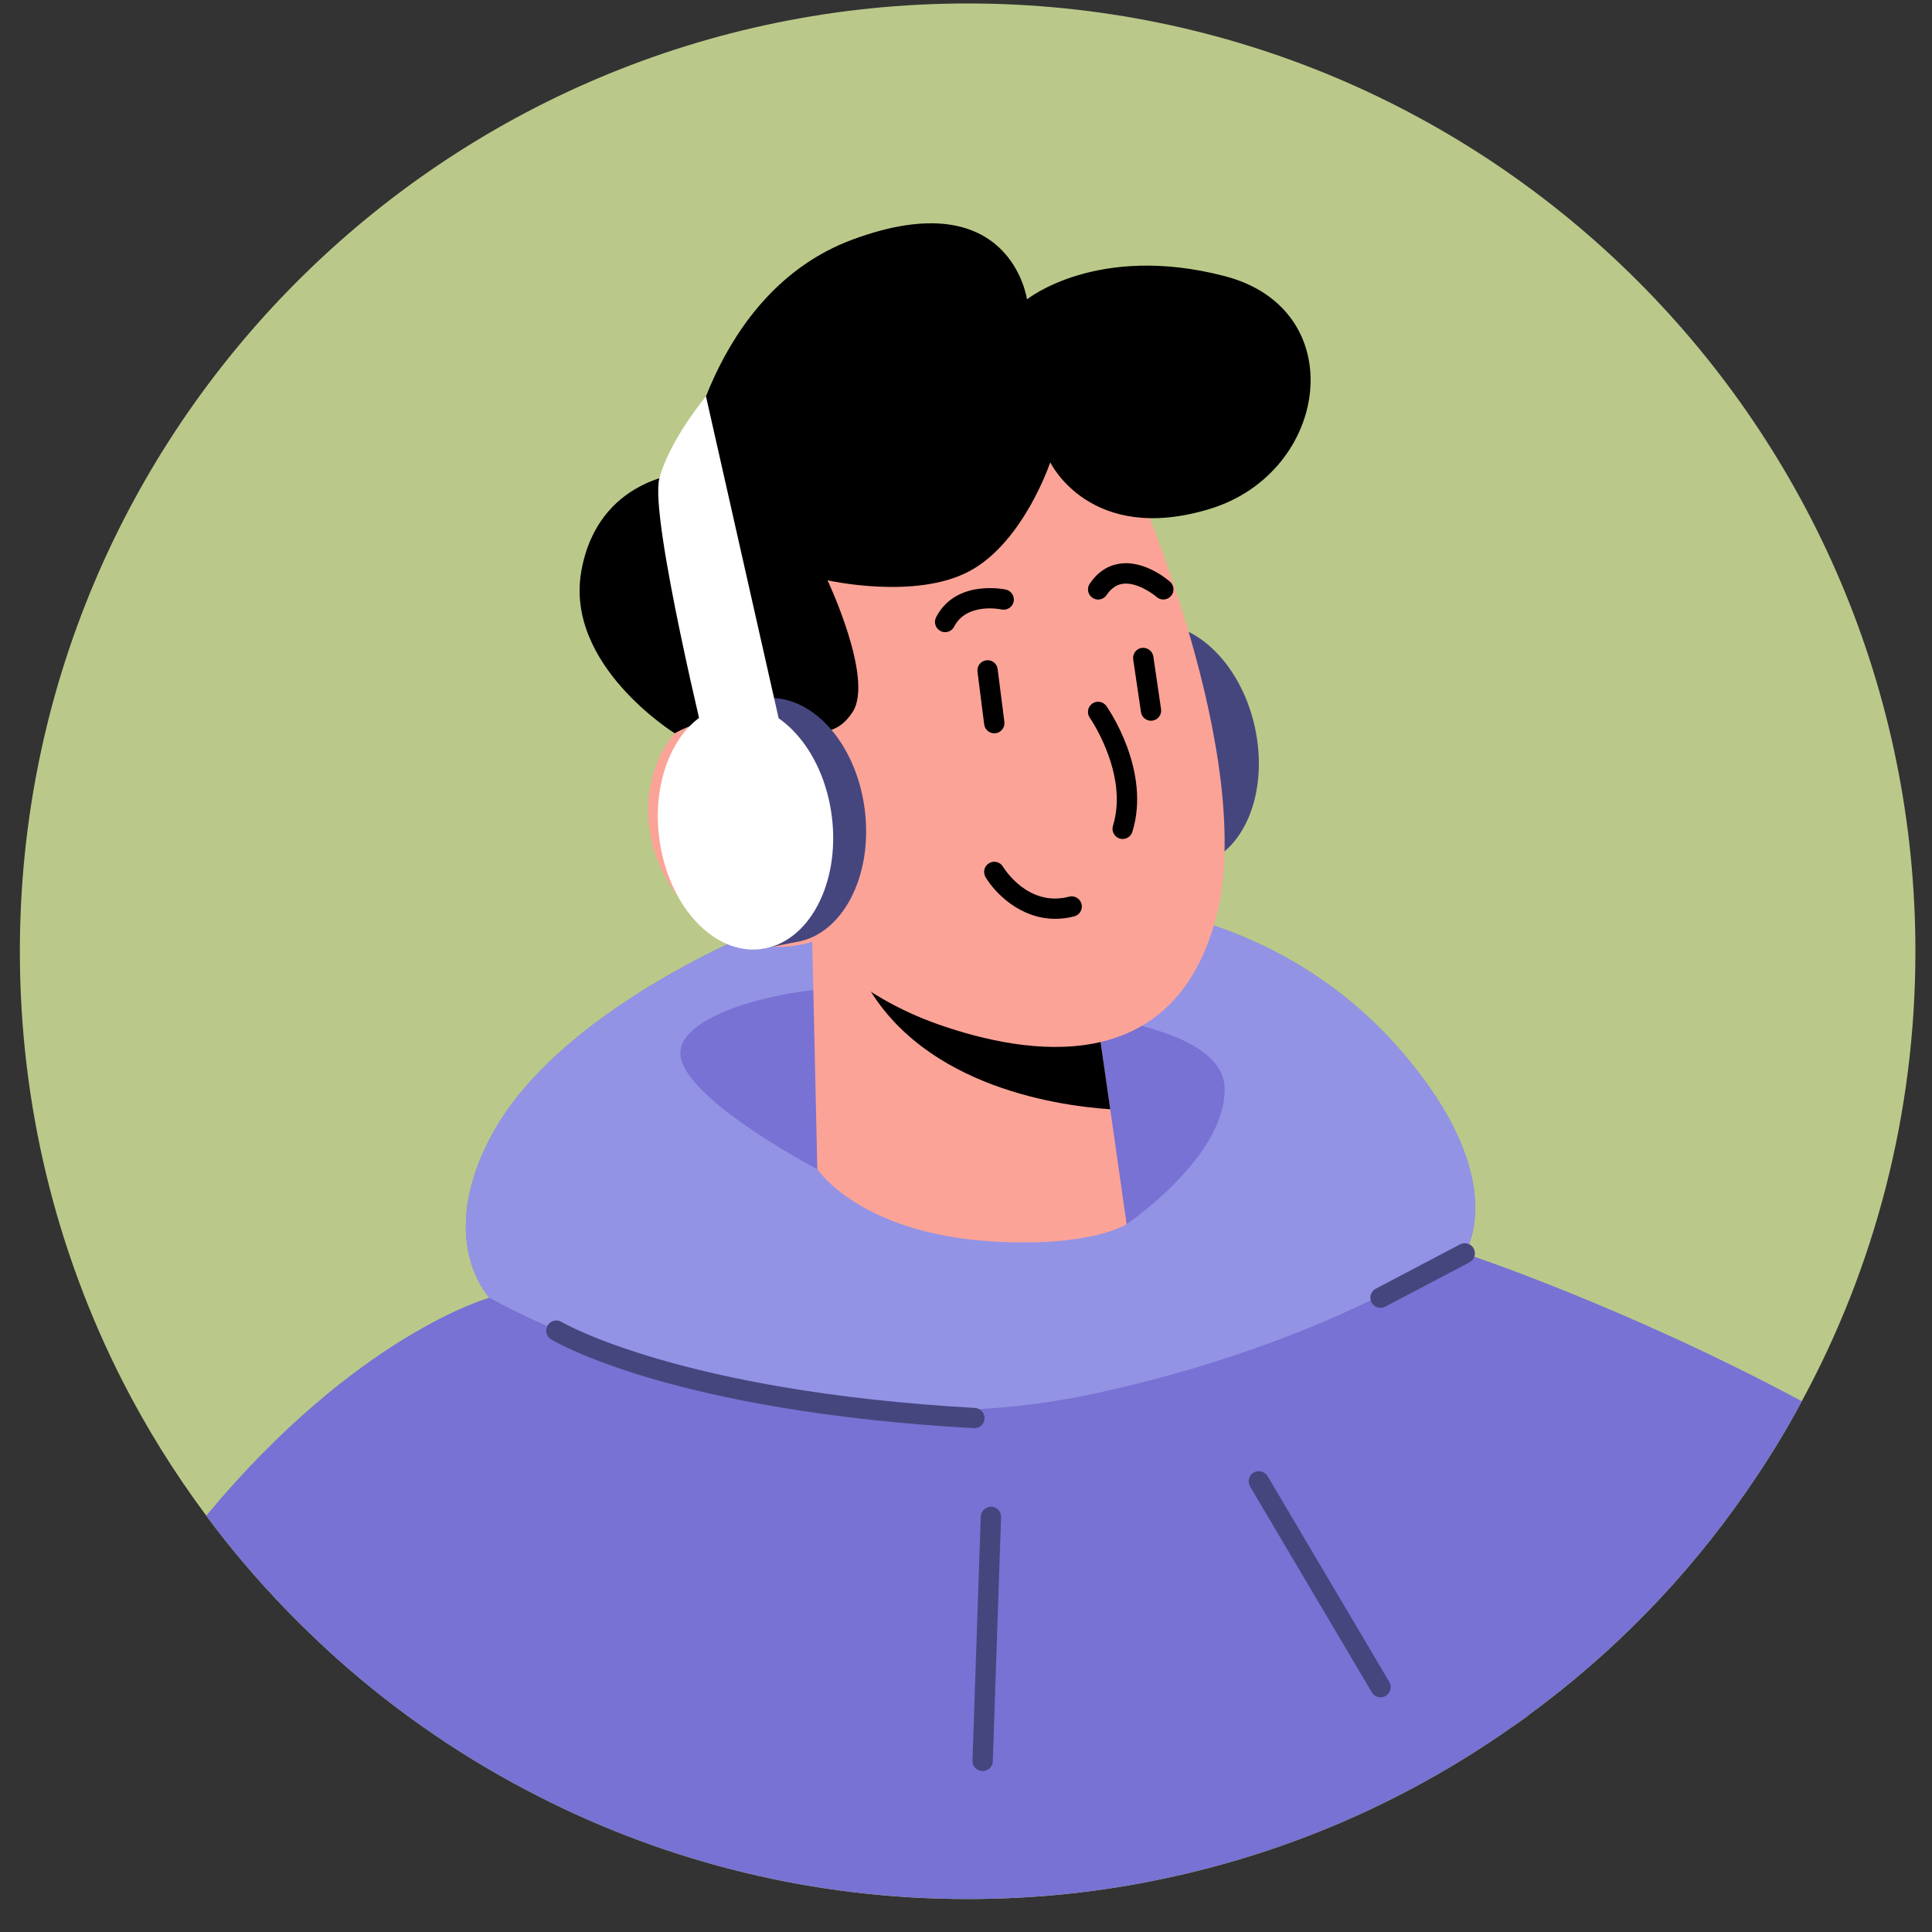 <svg width="53" height="53" viewBox="0 0 53 53" fill="none" xmlns="http://www.w3.org/2000/svg">
<rect x="0" y="0" width="53" height="53" fill="#333333" stroke="none"/>
<path fill-rule="evenodd" clip-rule="evenodd" d="M52.545 26.098C52.545 30.565 51.419 34.77 49.428 38.439C48.965 39.309 48.441 40.151 47.877 40.959C46.255 43.296 44.247 45.354 41.955 47.032C41.944 47.049 41.927 47.054 41.916 47.066C41.766 47.177 41.615 47.289 41.459 47.389C38.637 49.374 35.403 50.807 31.912 51.538C30.183 51.906 28.388 52.096 26.548 52.096C22.326 52.096 18.345 51.092 14.82 49.302C12.785 48.276 10.906 46.987 9.222 45.482C8.318 44.668 7.465 43.798 6.679 42.867C6.322 42.448 5.982 42.019 5.658 41.578C4.794 40.419 4.025 39.186 3.361 37.887C1.56 34.346 0.545 30.342 0.545 26.098C0.545 11.739 12.188 0.095 26.548 0.095C40.901 0.095 52.545 11.739 52.545 26.098Z" fill="#BAC989"/>
<path fill-rule="evenodd" clip-rule="evenodd" d="M34.42 19.929C34.014 18.111 32.641 16.871 31.355 17.159L30.686 17.259C30.605 17.265 30.524 17.277 30.443 17.295C29.157 17.583 28.445 19.29 28.852 21.107C29.259 22.925 30.631 24.165 31.916 23.878L32.586 23.777C32.667 23.772 32.748 23.759 32.829 23.741C34.115 23.453 34.827 21.747 34.42 19.929Z" fill="#46467F"/>
<path fill-rule="evenodd" clip-rule="evenodd" d="M49.427 38.439C48.965 39.309 48.44 40.151 47.877 40.96C46.255 43.296 44.247 45.353 41.955 47.032C41.944 47.049 41.927 47.054 41.916 47.065C41.765 47.177 41.615 47.288 41.459 47.389C38.637 49.374 35.403 50.807 31.912 51.538C30.183 51.906 28.388 52.095 26.547 52.095C22.326 52.095 18.345 51.092 14.82 49.301C12.785 48.276 10.906 46.987 9.222 45.482C8.318 44.667 7.465 43.798 6.679 42.866C6.322 42.448 5.982 42.019 5.658 41.578C9.79 36.604 13.426 35.6 13.426 35.6C13.309 35.472 12.032 33.966 13.426 31.256C15.261 27.676 20.96 25.462 20.96 25.462L31.02 24.866C31.02 24.866 35.252 25.172 38.386 28.775C40.979 31.741 40.516 33.626 40.271 34.201C40.226 34.323 40.182 34.385 40.182 34.385C40.182 34.385 44.526 35.812 49.427 38.439Z" fill="#7772D3"/>
<path fill-rule="evenodd" clip-rule="evenodd" d="M40.273 34.2C38.185 35.52 34.842 37.172 30.126 38.208C21.304 40.156 13.427 35.6 13.427 35.6C13.308 35.471 12.031 33.969 13.427 31.254C15.261 27.675 20.96 25.464 20.96 25.464L31.022 24.868C31.022 24.868 35.25 25.174 38.389 28.774C40.981 31.742 40.52 33.625 40.273 34.2Z" fill="#9393E5"/>
<path fill-rule="evenodd" clip-rule="evenodd" d="M22.421 32.073C22.421 32.073 18.435 29.992 18.673 28.775C18.912 27.558 22.78 26.743 25.258 27.21C27.736 27.678 33.596 27.751 33.596 29.883C33.596 31.768 30.907 33.581 30.907 33.581L25.258 31.952L22.421 32.073Z" fill="#7772D3"/>
<path fill-rule="evenodd" clip-rule="evenodd" d="M22.282 25.835L22.421 32.073C22.421 32.073 23.585 33.841 27.242 34.057C29.965 34.217 30.906 33.581 30.906 33.581L30.457 30.43L30.015 27.358L23.393 26.055L22.282 25.835Z" fill="#FCA397"/>
<path fill-rule="evenodd" clip-rule="evenodd" d="M23.394 26.055C23.413 26.225 23.482 26.424 23.588 26.652C25.054 29.737 28.884 30.325 30.457 30.43L30.015 27.358L23.394 26.055Z" fill="black"/>
<path fill-rule="evenodd" clip-rule="evenodd" d="M31.09 13.108C31.09 13.108 34.538 20.857 33.344 25.231C32.15 29.605 28.167 28.944 25.781 28.116C23.396 27.288 22.282 25.836 22.282 25.836C22.282 25.836 20.063 26.605 18.563 24.547C17.061 22.49 17.961 20.11 19.227 19.557C20.493 19.005 22.008 19.911 22.008 19.911L20.81 17.661C20.81 17.661 25.711 6.149 31.09 13.108Z" fill="#FCA397"/>
<path fill-rule="evenodd" clip-rule="evenodd" d="M30.797 23.016C30.77 23.016 30.742 23.012 30.715 23.004C30.568 22.958 30.486 22.802 30.531 22.655C30.968 21.242 29.907 19.705 29.896 19.689C29.808 19.564 29.838 19.39 29.964 19.301C30.09 19.213 30.263 19.243 30.352 19.369C30.402 19.441 31.582 21.143 31.064 22.819C31.026 22.939 30.916 23.016 30.797 23.016Z" fill="black"/>
<path fill-rule="evenodd" clip-rule="evenodd" d="M21.678 23.577C21.607 23.577 21.536 23.548 21.483 23.493L19.372 21.255C19.27 21.148 19.275 20.978 19.383 20.876C19.491 20.775 19.661 20.779 19.762 20.887L21.873 23.124C21.975 23.232 21.97 23.402 21.862 23.503C21.81 23.552 21.744 23.577 21.678 23.577Z" fill="black"/>
<path fill-rule="evenodd" clip-rule="evenodd" d="M19.443 22.977C19.312 22.977 19.198 22.882 19.178 22.749C19.156 22.603 19.256 22.466 19.403 22.444L20.863 22.222C21.012 22.201 21.146 22.301 21.169 22.448C21.191 22.594 21.09 22.731 20.943 22.753L19.483 22.974C19.47 22.976 19.456 22.977 19.443 22.977Z" fill="black"/>
<path fill-rule="evenodd" clip-rule="evenodd" d="M22.008 19.911C22.008 19.911 22.81 20.437 23.393 19.526C23.976 18.614 22.701 15.919 22.701 15.919C22.701 15.919 25.107 16.465 26.594 15.669C28.082 14.873 28.811 12.683 28.811 12.683C28.811 12.683 29.906 14.964 33.191 13.96C36.475 12.957 37.101 8.486 33.595 7.574C30.089 6.662 28.173 8.213 28.173 8.213C28.173 8.213 27.729 4.968 23.393 6.57C19.443 8.03 18.776 12.978 18.776 12.978C18.776 12.978 16.404 13.089 15.947 15.669C15.491 18.249 18.51 20.116 18.51 20.116C18.51 20.116 20.223 19.11 22.008 19.911Z" fill="black"/>
<path fill-rule="evenodd" clip-rule="evenodd" d="M27.276 20.117C27.137 20.117 27.018 20.014 26.999 19.874L26.815 18.426C26.796 18.273 26.903 18.133 27.056 18.114C27.211 18.093 27.349 18.202 27.368 18.355L27.553 19.803C27.572 19.956 27.464 20.096 27.311 20.115C27.299 20.117 27.288 20.117 27.276 20.117Z" fill="black"/>
<path fill-rule="evenodd" clip-rule="evenodd" d="M31.575 19.772C31.439 19.772 31.32 19.672 31.3 19.534L31.087 18.09C31.064 17.937 31.17 17.796 31.322 17.773C31.473 17.755 31.616 17.856 31.639 18.008L31.851 19.453C31.873 19.605 31.768 19.746 31.616 19.769C31.602 19.771 31.588 19.772 31.575 19.772Z" fill="black"/>
<path fill-rule="evenodd" clip-rule="evenodd" d="M25.927 17.342C25.884 17.342 25.84 17.332 25.8 17.31C25.663 17.24 25.609 17.072 25.679 16.935C26.218 15.889 27.537 16.162 27.593 16.174C27.743 16.207 27.838 16.354 27.807 16.505C27.774 16.656 27.628 16.75 27.476 16.72C27.436 16.71 26.516 16.527 26.175 17.191C26.125 17.286 26.028 17.342 25.927 17.342Z" fill="black"/>
<path fill-rule="evenodd" clip-rule="evenodd" d="M30.124 16.447C30.07 16.447 30.015 16.431 29.967 16.398C29.84 16.311 29.808 16.137 29.895 16.011C30.115 15.688 30.401 15.502 30.742 15.46C31.43 15.371 32.071 15.935 32.098 15.959C32.213 16.061 32.224 16.236 32.122 16.352C32.021 16.467 31.845 16.478 31.729 16.377C31.596 16.26 31.17 15.97 30.809 16.014C30.632 16.036 30.483 16.138 30.355 16.325C30.3 16.404 30.213 16.447 30.124 16.447Z" fill="black"/>
<path fill-rule="evenodd" clip-rule="evenodd" d="M26.731 39.18C18.462 38.718 15.25 36.822 15.117 36.741C14.986 36.661 14.944 36.49 15.024 36.358C15.104 36.226 15.274 36.184 15.406 36.264C15.438 36.283 18.657 38.169 26.746 38.623C26.9 38.632 27.018 38.763 27.009 38.917C27.001 39.065 26.878 39.18 26.731 39.18Z" fill="#46467F"/>
<path fill-rule="evenodd" clip-rule="evenodd" d="M26.957 48.586C26.793 48.581 26.672 48.452 26.678 48.298L26.905 41.602C26.91 41.447 27.04 41.337 27.193 41.332C27.347 41.338 27.468 41.466 27.462 41.62L27.235 48.317C27.23 48.468 27.106 48.586 26.957 48.586Z" fill="#46467F"/>
<path fill-rule="evenodd" clip-rule="evenodd" d="M37.872 46.561C37.776 46.561 37.684 46.512 37.632 46.424L34.293 40.778C34.214 40.645 34.258 40.474 34.391 40.396C34.523 40.319 34.695 40.362 34.773 40.494L38.112 46.14C38.19 46.273 38.146 46.444 38.014 46.523C37.969 46.549 37.92 46.561 37.872 46.561Z" fill="#46467F"/>
<path fill-rule="evenodd" clip-rule="evenodd" d="M37.872 35.877C37.772 35.877 37.675 35.823 37.625 35.728C37.553 35.592 37.605 35.424 37.742 35.352L40.052 34.136C40.188 34.064 40.357 34.116 40.428 34.252C40.5 34.389 40.448 34.557 40.312 34.629L38.001 35.845C37.96 35.867 37.916 35.877 37.872 35.877Z" fill="#46467F"/>
<path fill-rule="evenodd" clip-rule="evenodd" d="M23.722 22.204C23.959 24.052 23.091 25.685 21.784 25.852C20.477 26.02 19.226 24.658 18.989 22.81C18.752 20.963 19.62 19.329 20.927 19.162C22.234 18.994 23.485 20.357 23.722 22.204Z" fill="#46467F"/>
<path fill-rule="evenodd" clip-rule="evenodd" d="M20.927 19.162L20.023 19.345L20.88 26.035L21.785 25.852L22.772 24.791L23.058 21.081L20.927 19.162Z" fill="#46467F"/>
<path fill-rule="evenodd" clip-rule="evenodd" d="M22.818 22.387C23.055 24.234 22.187 25.867 20.88 26.035C19.573 26.202 18.322 24.84 18.085 22.993C17.848 21.145 18.716 19.512 20.023 19.345C21.33 19.177 22.581 20.539 22.818 22.387Z" fill="white"/>
<path fill-rule="evenodd" clip-rule="evenodd" d="M19.367 10.873C19.367 10.873 18.369 12.068 18.089 13.12C17.808 14.174 19.444 20.821 19.444 20.821L21.507 20.354L19.367 10.873Z" fill="white"/>
<path fill-rule="evenodd" clip-rule="evenodd" d="M28.948 25.206C27.987 25.206 27.295 24.498 27.036 24.061C26.958 23.929 27.001 23.758 27.133 23.68C27.265 23.601 27.436 23.644 27.515 23.776C27.543 23.823 28.201 24.892 29.329 24.598C29.476 24.558 29.631 24.649 29.669 24.798C29.708 24.947 29.619 25.099 29.47 25.138C29.289 25.185 29.115 25.206 28.948 25.206Z" fill="black"/>
</svg>
